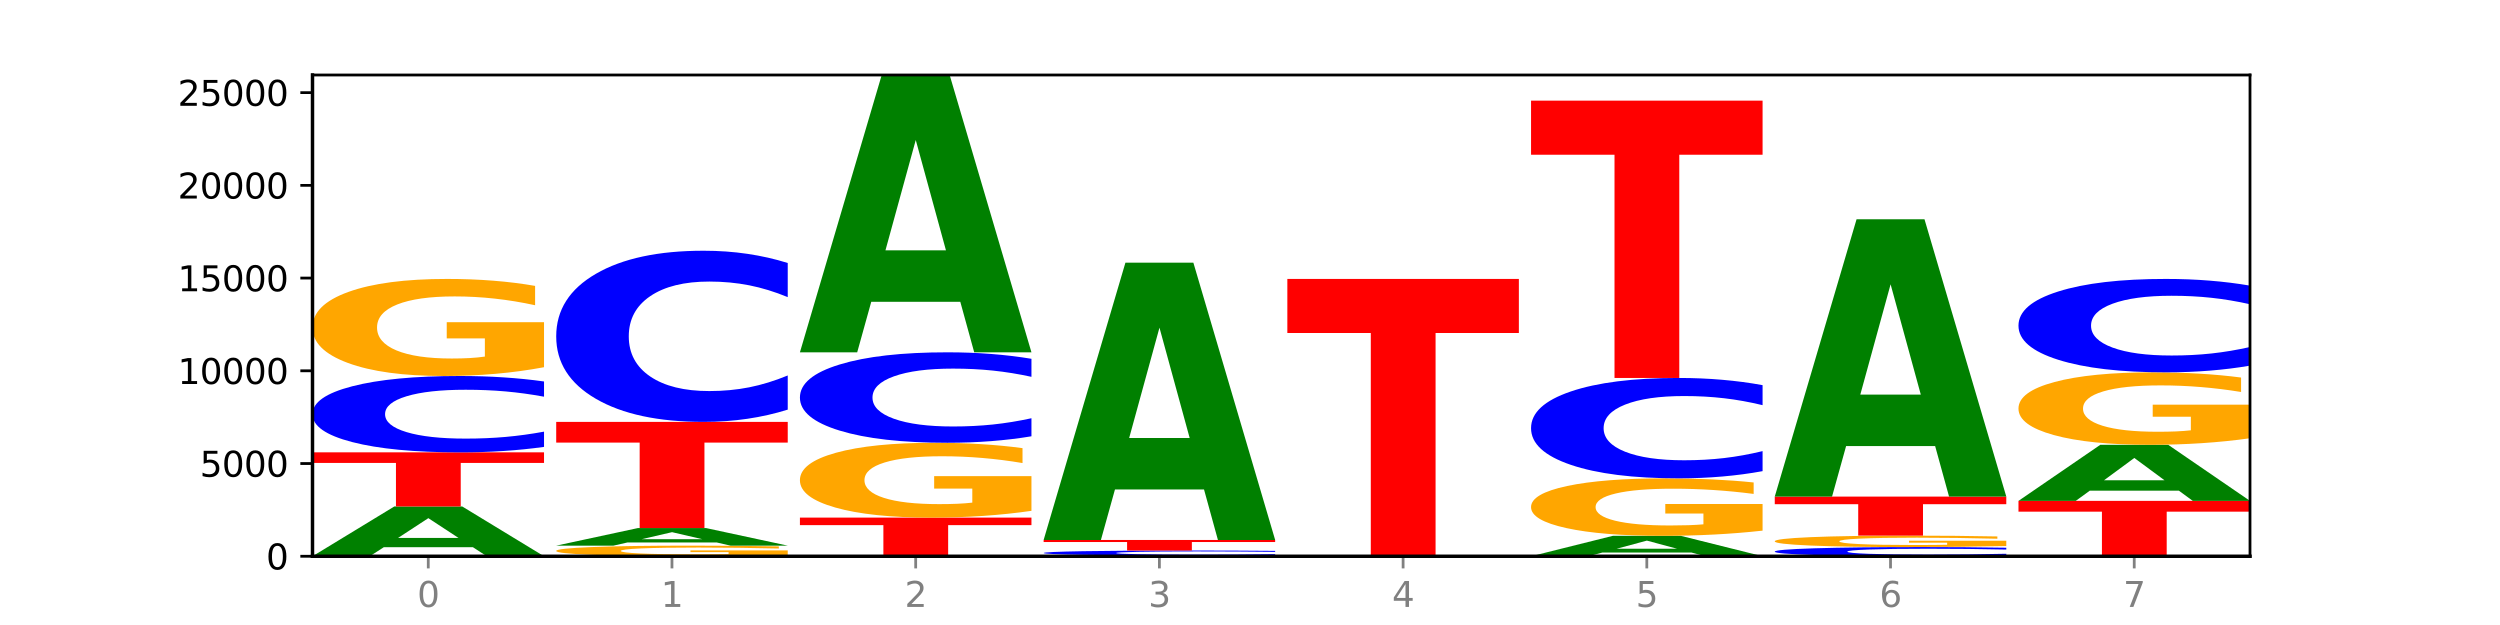 <?xml version="1.0" encoding="utf-8" standalone="no"?>
<!DOCTYPE svg PUBLIC "-//W3C//DTD SVG 1.1//EN"
  "http://www.w3.org/Graphics/SVG/1.1/DTD/svg11.dtd">
<svg xmlns:xlink="http://www.w3.org/1999/xlink" width="720pt" height="180pt" viewBox="0 0 720 180" xmlns="http://www.w3.org/2000/svg" version="1.1">
 <defs>
  <style type="text/css">*{stroke-linejoin: round; stroke-linecap: butt}</style>
 </defs>
 <g id="figure_1">
  <g id="patch_1">
   <path d="M 0 180 
L 720 180 
L 720 0 
L 0 0 
z
" style="fill: #ffffff"/>
  </g>
  <g id="axes_1">
   <g id="patch_2">
    <path d="M 90 160.2 
L 648 160.2 
L 648 21.6 
L 90 21.6 
z
" style="fill: #ffffff"/>
   </g>
   <g id="line2d_1">
    <path d="M 90 160.2 
L 648 160.2 
" clip-path="url(#p7901188428)" style="fill: none; stroke: #000000; stroke-width: 0.5; stroke-linecap: square"/>
   </g>
   <g id="patch_3">
    <path d="M 136.189 157.589 
L 110.545 157.589 
L 106.496 160.2 
L 90 160.2 
L 113.558 145.865 
L 133.121 145.865 
L 156.679 160.2 
L 140.197 160.2 
L 136.189 157.589 
z
M 114.635 154.928 
L 132.058 154.928 
L 123.36 149.226 
L 114.635 154.928 
z
" clip-path="url(#p7901188428)" style="fill: #008000"/>
   </g>
   <g id="patch_4">
    <path d="M 90 130.281 
L 156.679 130.281 
L 156.679 133.32 
L 132.69 133.32 
L 132.69 145.865 
L 114.036 145.865 
L 114.036 133.32 
L 90 133.32 
L 90 130.281 
z
" clip-path="url(#p7901188428)" style="fill: #ff0000"/>
   </g>
   <g id="patch_5">
    <path d="M 156.679 128.704 
Q 151.102 129.486 145.07 129.881 
Q 139.039 130.281 132.47 130.281 
Q 112.882 130.281 101.441 127.318 
Q 90 124.356 90 119.291 
Q 90 114.207 101.441 111.249 
Q 112.882 108.287 132.47 108.287 
Q 139.039 108.287 145.07 108.687 
Q 151.102 109.082 156.679 109.864 
L 156.679 114.248 
Q 151.051 113.212 145.591 112.73 
Q 140.131 112.249 134.1 112.249 
Q 123.281 112.249 117.082 114.125 
Q 110.899 115.997 110.899 119.291 
Q 110.899 122.571 117.082 124.447 
Q 123.281 126.319 134.1 126.319 
Q 140.131 126.319 145.591 125.837 
Q 151.051 125.351 156.679 124.315 
L 156.679 128.704 
z
" clip-path="url(#p7901188428)" style="fill: #0000ff"/>
   </g>
   <g id="patch_6">
    <path d="M 156.679 105.758 
Q 149.955 107.022 142.722 107.658 
Q 135.489 108.287 127.778 108.287 
Q 110.353 108.287 100.177 104.522 
Q 90 100.757 90 94.319 
Q 90 87.805 100.356 84.069 
Q 110.727 80.333 128.764 80.333 
Q 135.713 80.333 142.079 80.841 
Q 148.46 81.344 154.109 82.337 
L 154.109 87.909 
Q 148.281 86.633 142.513 86.004 
Q 136.744 85.368 130.946 85.368 
Q 120.216 85.368 114.403 87.69 
Q 108.59 90.005 108.59 94.319 
Q 108.59 98.592 114.194 100.925 
Q 119.798 103.252 130.109 103.252 
Q 132.919 103.252 135.325 103.119 
Q 137.731 102.98 139.643 102.692 
L 139.643 97.46 
L 128.66 97.46 
L 128.66 92.8 
L 156.679 92.8 
L 156.679 105.758 
z
" clip-path="url(#p7901188428)" style="fill: #ffa600"/>
   </g>
   <g id="patch_7">
    <path d="M 226.868 159.924 
Q 220.143 160.062 212.91 160.131 
Q 205.678 160.2 197.967 160.2 
Q 180.542 160.2 170.365 159.789 
Q 160.189 159.377 160.189 158.673 
Q 160.189 157.962 170.545 157.553 
Q 180.916 157.145 198.953 157.145 
Q 205.902 157.145 212.268 157.201 
Q 218.649 157.255 224.298 157.364 
L 224.298 157.973 
Q 218.47 157.834 212.701 157.765 
Q 206.933 157.695 201.135 157.695 
Q 190.405 157.695 184.592 157.949 
Q 178.779 158.202 178.779 158.673 
Q 178.779 159.14 184.383 159.395 
Q 189.987 159.65 200.298 159.65 
Q 203.107 159.65 205.513 159.635 
Q 207.919 159.62 209.832 159.589 
L 209.832 159.017 
L 198.848 159.017 
L 198.848 158.507 
L 226.868 158.507 
L 226.868 159.924 
z
" clip-path="url(#p7901188428)" style="fill: #ffa600"/>
   </g>
   <g id="patch_8">
    <path d="M 206.377 156.222 
L 180.734 156.222 
L 176.685 157.145 
L 160.189 157.145 
L 183.747 152.077 
L 203.31 152.077 
L 226.868 157.145 
L 210.386 157.145 
L 206.377 156.222 
z
M 184.824 155.281 
L 202.247 155.281 
L 193.549 153.265 
L 184.824 155.281 
z
" clip-path="url(#p7901188428)" style="fill: #008000"/>
   </g>
   <g id="patch_9">
    <path d="M 160.189 121.506 
L 226.868 121.506 
L 226.868 127.468 
L 202.879 127.468 
L 202.879 152.077 
L 184.224 152.077 
L 184.224 127.468 
L 160.189 127.468 
L 160.189 121.506 
z
" clip-path="url(#p7901188428)" style="fill: #ff0000"/>
   </g>
   <g id="patch_10">
    <path d="M 226.868 117.972 
Q 221.29 119.724 215.259 120.61 
Q 209.228 121.506 202.659 121.506 
Q 183.07 121.506 171.629 114.866 
Q 160.189 108.227 160.189 96.873 
Q 160.189 85.478 171.629 78.849 
Q 183.07 72.21 202.659 72.21 
Q 209.228 72.21 215.259 73.106 
Q 221.29 73.992 226.868 75.743 
L 226.868 85.57 
Q 221.24 83.248 215.78 82.169 
Q 210.32 81.089 204.289 81.089 
Q 193.47 81.089 187.27 85.295 
Q 181.088 89.49 181.088 96.873 
Q 181.088 104.225 187.27 108.431 
Q 193.47 112.626 204.289 112.626 
Q 210.32 112.626 215.78 111.547 
Q 221.24 110.457 226.868 108.135 
L 226.868 117.972 
z
" clip-path="url(#p7901188428)" style="fill: #0000ff"/>
   </g>
   <g id="patch_11">
    <path d="M 230.377 149.07 
L 297.057 149.07 
L 297.057 151.24 
L 273.068 151.24 
L 273.068 160.2 
L 254.413 160.2 
L 254.413 151.24 
L 230.377 151.24 
L 230.377 149.07 
z
" clip-path="url(#p7901188428)" style="fill: #ff0000"/>
   </g>
   <g id="patch_12">
    <path d="M 297.057 147.12 
Q 290.332 148.095 283.099 148.584 
Q 275.866 149.07 268.155 149.07 
Q 250.731 149.07 240.554 146.167 
Q 230.377 143.265 230.377 138.301 
Q 230.377 133.28 240.733 130.4 
Q 251.104 127.519 269.142 127.519 
Q 276.09 127.519 282.457 127.911 
Q 288.838 128.298 294.486 129.064 
L 294.486 133.36 
Q 288.658 132.376 282.89 131.891 
Q 277.122 131.401 271.323 131.401 
Q 260.594 131.401 254.781 133.191 
Q 248.967 134.976 248.967 138.301 
Q 248.967 141.595 254.571 143.394 
Q 260.175 145.188 270.487 145.188 
Q 273.296 145.188 275.702 145.086 
Q 278.108 144.979 280.021 144.756 
L 280.021 140.723 
L 269.037 140.723 
L 269.037 137.13 
L 297.057 137.13 
L 297.057 147.12 
z
" clip-path="url(#p7901188428)" style="fill: #ffa600"/>
   </g>
   <g id="patch_13">
    <path d="M 297.057 125.652 
Q 291.479 126.578 285.448 127.046 
Q 279.417 127.519 272.848 127.519 
Q 253.259 127.519 241.818 124.011 
Q 230.377 120.502 230.377 114.501 
Q 230.377 108.479 241.818 104.976 
Q 253.259 101.467 272.848 101.467 
Q 279.417 101.467 285.448 101.94 
Q 291.479 102.409 297.057 103.334 
L 297.057 108.528 
Q 291.429 107.301 285.969 106.73 
Q 280.509 106.16 274.477 106.16 
Q 263.658 106.16 257.459 108.382 
Q 251.277 110.6 251.277 114.501 
Q 251.277 118.387 257.459 120.609 
Q 263.658 122.827 274.477 122.827 
Q 280.509 122.827 285.969 122.256 
Q 291.429 121.68 297.057 120.453 
L 297.057 125.652 
z
" clip-path="url(#p7901188428)" style="fill: #0000ff"/>
   </g>
   <g id="patch_14">
    <path d="M 276.566 86.918 
L 250.922 86.918 
L 246.873 101.467 
L 230.377 101.467 
L 253.935 21.6 
L 273.499 21.6 
L 297.057 101.467 
L 280.574 101.467 
L 276.566 86.918 
z
M 255.012 72.094 
L 272.435 72.094 
L 263.737 40.326 
L 255.012 72.094 
z
" clip-path="url(#p7901188428)" style="fill: #008000"/>
   </g>
   <g id="patch_15">
    <path d="M 367.245 160.181 
Q 360.521 160.191 353.288 160.195 
Q 346.055 160.2 338.344 160.2 
Q 320.919 160.2 310.743 160.172 
Q 300.566 160.144 300.566 160.096 
Q 300.566 160.047 310.922 160.02 
Q 321.293 159.992 339.33 159.992 
Q 346.279 159.992 352.645 159.995 
Q 359.026 159.999 364.675 160.007 
L 364.675 160.048 
Q 358.847 160.039 353.079 160.034 
Q 347.31 160.029 341.512 160.029 
Q 330.782 160.029 324.969 160.047 
Q 319.156 160.064 319.156 160.096 
Q 319.156 160.128 324.76 160.145 
Q 330.364 160.162 340.675 160.162 
Q 343.485 160.162 345.891 160.161 
Q 348.297 160.16 350.209 160.158 
L 350.209 160.119 
L 339.226 160.119 
L 339.226 160.085 
L 367.245 160.085 
L 367.245 160.181 
z
" clip-path="url(#p7901188428)" style="fill: #ffa600"/>
   </g>
   <g id="patch_16">
    <path d="M 367.245 159.888 
Q 361.668 159.94 355.636 159.965 
Q 349.605 159.992 343.036 159.992 
Q 323.448 159.992 312.007 159.797 
Q 300.566 159.603 300.566 159.271 
Q 300.566 158.938 312.007 158.744 
Q 323.448 158.55 343.036 158.55 
Q 349.605 158.55 355.636 158.576 
Q 361.668 158.602 367.245 158.653 
L 367.245 158.94 
Q 361.617 158.873 356.157 158.841 
Q 350.697 158.809 344.666 158.809 
Q 333.847 158.809 327.648 158.932 
Q 321.465 159.055 321.465 159.271 
Q 321.465 159.486 327.648 159.609 
Q 333.847 159.732 344.666 159.732 
Q 350.697 159.732 356.157 159.7 
Q 361.617 159.669 367.245 159.601 
L 367.245 159.888 
z
" clip-path="url(#p7901188428)" style="fill: #0000ff"/>
   </g>
   <g id="patch_17">
    <path d="M 300.566 155.511 
L 367.245 155.511 
L 367.245 156.103 
L 343.256 156.103 
L 343.256 158.55 
L 324.602 158.55 
L 324.602 156.103 
L 300.566 156.103 
L 300.566 155.511 
z
" clip-path="url(#p7901188428)" style="fill: #ff0000"/>
   </g>
   <g id="patch_18">
    <path d="M 346.755 140.961 
L 321.111 140.961 
L 317.062 155.511 
L 300.566 155.511 
L 324.124 75.644 
L 343.687 75.644 
L 367.245 155.511 
L 350.763 155.511 
L 346.755 140.961 
z
M 325.201 126.138 
L 342.624 126.138 
L 333.926 94.37 
L 325.201 126.138 
z
" clip-path="url(#p7901188428)" style="fill: #008000"/>
   </g>
   <g id="patch_19">
    <path d="M 370.755 80.333 
L 437.434 80.333 
L 437.434 95.909 
L 413.445 95.909 
L 413.445 160.2 
L 394.79 160.2 
L 394.79 95.909 
L 370.755 95.909 
L 370.755 80.333 
z
" clip-path="url(#p7901188428)" style="fill: #ff0000"/>
   </g>
   <g id="patch_20">
    <path d="M 487.132 159.129 
L 461.488 159.129 
L 457.439 160.2 
L 440.943 160.2 
L 464.501 154.32 
L 484.065 154.32 
L 507.623 160.2 
L 491.14 160.2 
L 487.132 159.129 
z
M 465.578 158.037 
L 483.001 158.037 
L 474.303 155.698 
L 465.578 158.037 
z
" clip-path="url(#p7901188428)" style="fill: #008000"/>
   </g>
   <g id="patch_21">
    <path d="M 507.623 152.822 
Q 500.898 153.571 493.665 153.947 
Q 486.432 154.32 478.721 154.32 
Q 461.297 154.32 451.12 152.09 
Q 440.943 149.86 440.943 146.047 
Q 440.943 142.189 451.299 139.976 
Q 461.67 137.763 479.708 137.763 
Q 486.656 137.763 493.023 138.064 
Q 499.404 138.362 505.052 138.95 
L 505.052 142.25 
Q 499.224 141.494 493.456 141.122 
Q 487.688 140.745 481.889 140.745 
Q 471.16 140.745 465.347 142.12 
Q 459.533 143.492 459.533 146.047 
Q 459.533 148.577 465.137 149.959 
Q 470.741 151.337 481.053 151.337 
Q 483.862 151.337 486.268 151.259 
Q 488.674 151.177 490.587 151.006 
L 490.587 147.907 
L 479.603 147.907 
L 479.603 145.147 
L 507.623 145.147 
L 507.623 152.822 
z
" clip-path="url(#p7901188428)" style="fill: #ffa600"/>
   </g>
   <g id="patch_22">
    <path d="M 507.623 135.691 
Q 502.045 136.718 496.014 137.238 
Q 489.983 137.763 483.414 137.763 
Q 463.825 137.763 452.384 133.869 
Q 440.943 129.976 440.943 123.317 
Q 440.943 116.635 452.384 112.747 
Q 463.825 108.853 483.414 108.853 
Q 489.983 108.853 496.014 109.379 
Q 502.045 109.898 507.623 110.925 
L 507.623 116.688 
Q 501.995 115.327 496.535 114.694 
Q 491.075 114.061 485.043 114.061 
Q 474.224 114.061 468.025 116.527 
Q 461.843 118.988 461.843 123.317 
Q 461.843 127.629 468.025 130.095 
Q 474.224 132.556 485.043 132.556 
Q 491.075 132.556 496.535 131.923 
Q 501.995 131.284 507.623 129.922 
L 507.623 135.691 
z
" clip-path="url(#p7901188428)" style="fill: #0000ff"/>
   </g>
   <g id="patch_23">
    <path d="M 440.943 28.986 
L 507.623 28.986 
L 507.623 44.563 
L 483.634 44.563 
L 483.634 108.853 
L 464.979 108.853 
L 464.979 44.563 
L 440.943 44.563 
L 440.943 28.986 
z
" clip-path="url(#p7901188428)" style="fill: #ff0000"/>
   </g>
   <g id="patch_24">
    <path d="M 577.811 160.011 
Q 572.234 160.104 566.203 160.152 
Q 560.171 160.2 553.603 160.2 
Q 534.014 160.2 522.573 159.844 
Q 511.132 159.488 511.132 158.879 
Q 511.132 158.268 522.573 157.912 
Q 534.014 157.556 553.603 157.556 
Q 560.171 157.556 566.203 157.604 
Q 572.234 157.652 577.811 157.746 
L 577.811 158.273 
Q 572.183 158.148 566.723 158.09 
Q 561.263 158.032 555.232 158.032 
Q 544.413 158.032 538.214 158.258 
Q 532.031 158.483 532.031 158.879 
Q 532.031 159.273 538.214 159.499 
Q 544.413 159.724 555.232 159.724 
Q 561.263 159.724 566.723 159.666 
Q 572.183 159.607 577.811 159.483 
L 577.811 160.011 
z
" clip-path="url(#p7901188428)" style="fill: #0000ff"/>
   </g>
   <g id="patch_25">
    <path d="M 577.811 157.258 
Q 571.087 157.407 563.854 157.482 
Q 556.621 157.556 548.91 157.556 
Q 531.486 157.556 521.309 157.112 
Q 511.132 156.669 511.132 155.91 
Q 511.132 155.142 521.488 154.701 
Q 531.859 154.261 549.896 154.261 
Q 556.845 154.261 563.211 154.321 
Q 569.592 154.38 575.241 154.497 
L 575.241 155.154 
Q 569.413 155.004 563.645 154.929 
Q 557.876 154.855 552.078 154.855 
Q 541.348 154.855 535.535 155.128 
Q 529.722 155.401 529.722 155.91 
Q 529.722 156.413 535.326 156.688 
Q 540.93 156.963 551.241 156.963 
Q 554.051 156.963 556.457 156.947 
Q 558.863 156.931 560.775 156.897 
L 560.775 156.28 
L 549.792 156.28 
L 549.792 155.731 
L 577.811 155.731 
L 577.811 157.258 
z
" clip-path="url(#p7901188428)" style="fill: #ffa600"/>
   </g>
   <g id="patch_26">
    <path d="M 511.132 143.019 
L 577.811 143.019 
L 577.811 145.211 
L 553.822 145.211 
L 553.822 154.261 
L 535.168 154.261 
L 535.168 145.211 
L 511.132 145.211 
L 511.132 143.019 
z
" clip-path="url(#p7901188428)" style="fill: #ff0000"/>
   </g>
   <g id="patch_27">
    <path d="M 557.321 128.469 
L 531.677 128.469 
L 527.628 143.019 
L 511.132 143.019 
L 534.69 63.152 
L 554.253 63.152 
L 577.811 143.019 
L 561.329 143.019 
L 557.321 128.469 
z
M 535.767 113.646 
L 553.19 113.646 
L 544.492 81.877 
L 535.767 113.646 
z
" clip-path="url(#p7901188428)" style="fill: #008000"/>
   </g>
   <g id="patch_28">
    <path d="M 581.321 144.252 
L 648 144.252 
L 648 147.363 
L 624.011 147.363 
L 624.011 160.2 
L 605.356 160.2 
L 605.356 147.363 
L 581.321 147.363 
L 581.321 144.252 
z
" clip-path="url(#p7901188428)" style="fill: #ff0000"/>
   </g>
   <g id="patch_29">
    <path d="M 627.51 141.311 
L 601.866 141.311 
L 597.817 144.252 
L 581.321 144.252 
L 604.879 128.107 
L 624.442 128.107 
L 648 144.252 
L 631.518 144.252 
L 627.51 141.311 
z
M 605.956 138.315 
L 623.379 138.315 
L 614.681 131.892 
L 605.956 138.315 
z
" clip-path="url(#p7901188428)" style="fill: #008000"/>
   </g>
   <g id="patch_30">
    <path d="M 648 126.218 
Q 641.275 127.163 634.042 127.637 
Q 626.81 128.107 619.099 128.107 
Q 601.674 128.107 591.497 125.296 
Q 581.321 122.485 581.321 117.677 
Q 581.321 112.814 591.677 110.024 
Q 602.048 107.235 620.085 107.235 
Q 627.034 107.235 633.4 107.614 
Q 639.781 107.989 645.43 108.731 
L 645.43 112.892 
Q 639.602 111.939 633.833 111.469 
Q 628.065 110.995 622.267 110.995 
Q 611.537 110.995 605.724 112.728 
Q 599.911 114.457 599.911 117.677 
Q 599.911 120.868 605.515 122.61 
Q 611.119 124.347 621.43 124.347 
Q 624.239 124.347 626.645 124.248 
Q 629.051 124.145 630.964 123.929 
L 630.964 120.023 
L 619.98 120.023 
L 619.98 116.543 
L 648 116.543 
L 648 126.218 
z
" clip-path="url(#p7901188428)" style="fill: #ffa600"/>
   </g>
   <g id="patch_31">
    <path d="M 648 105.307 
Q 642.422 106.262 636.391 106.746 
Q 630.36 107.235 623.791 107.235 
Q 604.202 107.235 592.762 103.612 
Q 581.321 99.989 581.321 93.792 
Q 581.321 87.574 592.762 83.956 
Q 604.202 80.333 623.791 80.333 
Q 630.36 80.333 636.391 80.822 
Q 642.422 81.306 648 82.261 
L 648 87.624 
Q 642.372 86.357 636.912 85.768 
Q 631.452 85.179 625.421 85.179 
Q 614.602 85.179 608.402 87.474 
Q 602.22 89.764 602.22 93.792 
Q 602.22 97.805 608.402 100.1 
Q 614.602 102.389 625.421 102.389 
Q 631.452 102.389 636.912 101.8 
Q 642.372 101.206 648 99.939 
L 648 105.307 
z
" clip-path="url(#p7901188428)" style="fill: #0000ff"/>
   </g>
   <g id="matplotlib.axis_1">
    <g id="xtick_1">
     <g id="line2d_2">
      <defs>
       <path id="mbd383a1578" d="M 0 0 
L 0 3.5 
" style="stroke: #808080; stroke-width: 0.8"/>
      </defs>
      <g>
       <use xlink:href="#mbd383a1578" x="123.34" y="160.2" style="fill: #808080; stroke: #808080; stroke-width: 0.8"/>
      </g>
     </g>
     <g id="text_1">
      <!-- 0 -->
      <g style="fill: #808080" transform="translate(120.158 174.798) scale(0.1 -0.1)">
       <defs>
        <path id="DejaVuSans-30" d="M 2034 4250 
Q 1547 4250 1301 3770 
Q 1056 3291 1056 2328 
Q 1056 1369 1301 889 
Q 1547 409 2034 409 
Q 2525 409 2770 889 
Q 3016 1369 3016 2328 
Q 3016 3291 2770 3770 
Q 2525 4250 2034 4250 
z
M 2034 4750 
Q 2819 4750 3233 4129 
Q 3647 3509 3647 2328 
Q 3647 1150 3233 529 
Q 2819 -91 2034 -91 
Q 1250 -91 836 529 
Q 422 1150 422 2328 
Q 422 3509 836 4129 
Q 1250 4750 2034 4750 
z
" transform="scale(0.016)"/>
       </defs>
       <use xlink:href="#DejaVuSans-30"/>
      </g>
     </g>
    </g>
    <g id="xtick_2">
     <g id="line2d_3">
      <g>
       <use xlink:href="#mbd383a1578" x="193.528" y="160.2" style="fill: #808080; stroke: #808080; stroke-width: 0.8"/>
      </g>
     </g>
     <g id="text_2">
      <!-- 1 -->
      <g style="fill: #808080" transform="translate(190.347 174.798) scale(0.1 -0.1)">
       <defs>
        <path id="DejaVuSans-31" d="M 794 531 
L 1825 531 
L 1825 4091 
L 703 3866 
L 703 4441 
L 1819 4666 
L 2450 4666 
L 2450 531 
L 3481 531 
L 3481 0 
L 794 0 
L 794 531 
z
" transform="scale(0.016)"/>
       </defs>
       <use xlink:href="#DejaVuSans-31"/>
      </g>
     </g>
    </g>
    <g id="xtick_3">
     <g id="line2d_4">
      <g>
       <use xlink:href="#mbd383a1578" x="263.717" y="160.2" style="fill: #808080; stroke: #808080; stroke-width: 0.8"/>
      </g>
     </g>
     <g id="text_3">
      <!-- 2 -->
      <g style="fill: #808080" transform="translate(260.536 174.798) scale(0.1 -0.1)">
       <defs>
        <path id="DejaVuSans-32" d="M 1228 531 
L 3431 531 
L 3431 0 
L 469 0 
L 469 531 
Q 828 903 1448 1529 
Q 2069 2156 2228 2338 
Q 2531 2678 2651 2914 
Q 2772 3150 2772 3378 
Q 2772 3750 2511 3984 
Q 2250 4219 1831 4219 
Q 1534 4219 1204 4116 
Q 875 4013 500 3803 
L 500 4441 
Q 881 4594 1212 4672 
Q 1544 4750 1819 4750 
Q 2544 4750 2975 4387 
Q 3406 4025 3406 3419 
Q 3406 3131 3298 2873 
Q 3191 2616 2906 2266 
Q 2828 2175 2409 1742 
Q 1991 1309 1228 531 
z
" transform="scale(0.016)"/>
       </defs>
       <use xlink:href="#DejaVuSans-32"/>
      </g>
     </g>
    </g>
    <g id="xtick_4">
     <g id="line2d_5">
      <g>
       <use xlink:href="#mbd383a1578" x="333.906" y="160.2" style="fill: #808080; stroke: #808080; stroke-width: 0.8"/>
      </g>
     </g>
     <g id="text_4">
      <!-- 3 -->
      <g style="fill: #808080" transform="translate(330.724 174.798) scale(0.1 -0.1)">
       <defs>
        <path id="DejaVuSans-33" d="M 2597 2516 
Q 3050 2419 3304 2112 
Q 3559 1806 3559 1356 
Q 3559 666 3084 287 
Q 2609 -91 1734 -91 
Q 1441 -91 1130 -33 
Q 819 25 488 141 
L 488 750 
Q 750 597 1062 519 
Q 1375 441 1716 441 
Q 2309 441 2620 675 
Q 2931 909 2931 1356 
Q 2931 1769 2642 2001 
Q 2353 2234 1838 2234 
L 1294 2234 
L 1294 2753 
L 1863 2753 
Q 2328 2753 2575 2939 
Q 2822 3125 2822 3475 
Q 2822 3834 2567 4026 
Q 2313 4219 1838 4219 
Q 1578 4219 1281 4162 
Q 984 4106 628 3988 
L 628 4550 
Q 988 4650 1302 4700 
Q 1616 4750 1894 4750 
Q 2613 4750 3031 4423 
Q 3450 4097 3450 3541 
Q 3450 3153 3228 2886 
Q 3006 2619 2597 2516 
z
" transform="scale(0.016)"/>
       </defs>
       <use xlink:href="#DejaVuSans-33"/>
      </g>
     </g>
    </g>
    <g id="xtick_5">
     <g id="line2d_6">
      <g>
       <use xlink:href="#mbd383a1578" x="404.094" y="160.2" style="fill: #808080; stroke: #808080; stroke-width: 0.8"/>
      </g>
     </g>
     <g id="text_5">
      <!-- 4 -->
      <g style="fill: #808080" transform="translate(400.913 174.798) scale(0.1 -0.1)">
       <defs>
        <path id="DejaVuSans-34" d="M 2419 4116 
L 825 1625 
L 2419 1625 
L 2419 4116 
z
M 2253 4666 
L 3047 4666 
L 3047 1625 
L 3713 1625 
L 3713 1100 
L 3047 1100 
L 3047 0 
L 2419 0 
L 2419 1100 
L 313 1100 
L 313 1709 
L 2253 4666 
z
" transform="scale(0.016)"/>
       </defs>
       <use xlink:href="#DejaVuSans-34"/>
      </g>
     </g>
    </g>
    <g id="xtick_6">
     <g id="line2d_7">
      <g>
       <use xlink:href="#mbd383a1578" x="474.283" y="160.2" style="fill: #808080; stroke: #808080; stroke-width: 0.8"/>
      </g>
     </g>
     <g id="text_6">
      <!-- 5 -->
      <g style="fill: #808080" transform="translate(471.102 174.798) scale(0.1 -0.1)">
       <defs>
        <path id="DejaVuSans-35" d="M 691 4666 
L 3169 4666 
L 3169 4134 
L 1269 4134 
L 1269 2991 
Q 1406 3038 1543 3061 
Q 1681 3084 1819 3084 
Q 2600 3084 3056 2656 
Q 3513 2228 3513 1497 
Q 3513 744 3044 326 
Q 2575 -91 1722 -91 
Q 1428 -91 1123 -41 
Q 819 9 494 109 
L 494 744 
Q 775 591 1075 516 
Q 1375 441 1709 441 
Q 2250 441 2565 725 
Q 2881 1009 2881 1497 
Q 2881 1984 2565 2268 
Q 2250 2553 1709 2553 
Q 1456 2553 1204 2497 
Q 953 2441 691 2322 
L 691 4666 
z
" transform="scale(0.016)"/>
       </defs>
       <use xlink:href="#DejaVuSans-35"/>
      </g>
     </g>
    </g>
    <g id="xtick_7">
     <g id="line2d_8">
      <g>
       <use xlink:href="#mbd383a1578" x="544.472" y="160.2" style="fill: #808080; stroke: #808080; stroke-width: 0.8"/>
      </g>
     </g>
     <g id="text_7">
      <!-- 6 -->
      <g style="fill: #808080" transform="translate(541.29 174.798) scale(0.1 -0.1)">
       <defs>
        <path id="DejaVuSans-36" d="M 2113 2584 
Q 1688 2584 1439 2293 
Q 1191 2003 1191 1497 
Q 1191 994 1439 701 
Q 1688 409 2113 409 
Q 2538 409 2786 701 
Q 3034 994 3034 1497 
Q 3034 2003 2786 2293 
Q 2538 2584 2113 2584 
z
M 3366 4563 
L 3366 3988 
Q 3128 4100 2886 4159 
Q 2644 4219 2406 4219 
Q 1781 4219 1451 3797 
Q 1122 3375 1075 2522 
Q 1259 2794 1537 2939 
Q 1816 3084 2150 3084 
Q 2853 3084 3261 2657 
Q 3669 2231 3669 1497 
Q 3669 778 3244 343 
Q 2819 -91 2113 -91 
Q 1303 -91 875 529 
Q 447 1150 447 2328 
Q 447 3434 972 4092 
Q 1497 4750 2381 4750 
Q 2619 4750 2861 4703 
Q 3103 4656 3366 4563 
z
" transform="scale(0.016)"/>
       </defs>
       <use xlink:href="#DejaVuSans-36"/>
      </g>
     </g>
    </g>
    <g id="xtick_8">
     <g id="line2d_9">
      <g>
       <use xlink:href="#mbd383a1578" x="614.66" y="160.2" style="fill: #808080; stroke: #808080; stroke-width: 0.8"/>
      </g>
     </g>
     <g id="text_8">
      <!-- 7 -->
      <g style="fill: #808080" transform="translate(611.479 174.798) scale(0.1 -0.1)">
       <defs>
        <path id="DejaVuSans-37" d="M 525 4666 
L 3525 4666 
L 3525 4397 
L 1831 0 
L 1172 0 
L 2766 4134 
L 525 4134 
L 525 4666 
z
" transform="scale(0.016)"/>
       </defs>
       <use xlink:href="#DejaVuSans-37"/>
      </g>
     </g>
    </g>
   </g>
   <g id="matplotlib.axis_2">
    <g id="ytick_1">
     <g id="line2d_10">
      <defs>
       <path id="mdb2e3fe342" d="M 0 0 
L -3.5 0 
" style="stroke: #000000; stroke-width: 0.8"/>
      </defs>
      <g>
       <use xlink:href="#mdb2e3fe342" x="90" y="160.2" style="stroke: #000000; stroke-width: 0.8"/>
      </g>
     </g>
     <g id="text_9">
      <!-- 0 -->
      <g transform="translate(76.638 163.999) scale(0.1 -0.1)">
       <use xlink:href="#DejaVuSans-30"/>
      </g>
     </g>
    </g>
    <g id="ytick_2">
     <g id="line2d_11">
      <g>
       <use xlink:href="#mdb2e3fe342" x="90" y="133.496" style="stroke: #000000; stroke-width: 0.8"/>
      </g>
     </g>
     <g id="text_10">
      <!-- 5000 -->
      <g transform="translate(57.55 137.295) scale(0.1 -0.1)">
       <use xlink:href="#DejaVuSans-35"/>
       <use xlink:href="#DejaVuSans-30" x="63.623"/>
       <use xlink:href="#DejaVuSans-30" x="127.246"/>
       <use xlink:href="#DejaVuSans-30" x="190.869"/>
      </g>
     </g>
    </g>
    <g id="ytick_3">
     <g id="line2d_12">
      <g>
       <use xlink:href="#mdb2e3fe342" x="90" y="106.792" style="stroke: #000000; stroke-width: 0.8"/>
      </g>
     </g>
     <g id="text_11">
      <!-- 10000 -->
      <g transform="translate(51.188 110.591) scale(0.1 -0.1)">
       <use xlink:href="#DejaVuSans-31"/>
       <use xlink:href="#DejaVuSans-30" x="63.623"/>
       <use xlink:href="#DejaVuSans-30" x="127.246"/>
       <use xlink:href="#DejaVuSans-30" x="190.869"/>
       <use xlink:href="#DejaVuSans-30" x="254.492"/>
      </g>
     </g>
    </g>
    <g id="ytick_4">
     <g id="line2d_13">
      <g>
       <use xlink:href="#mdb2e3fe342" x="90" y="80.087" style="stroke: #000000; stroke-width: 0.8"/>
      </g>
     </g>
     <g id="text_12">
      <!-- 15000 -->
      <g transform="translate(51.188 83.887) scale(0.1 -0.1)">
       <use xlink:href="#DejaVuSans-31"/>
       <use xlink:href="#DejaVuSans-35" x="63.623"/>
       <use xlink:href="#DejaVuSans-30" x="127.246"/>
       <use xlink:href="#DejaVuSans-30" x="190.869"/>
       <use xlink:href="#DejaVuSans-30" x="254.492"/>
      </g>
     </g>
    </g>
    <g id="ytick_5">
     <g id="line2d_14">
      <g>
       <use xlink:href="#mdb2e3fe342" x="90" y="53.383" style="stroke: #000000; stroke-width: 0.8"/>
      </g>
     </g>
     <g id="text_13">
      <!-- 20000 -->
      <g transform="translate(51.188 57.183) scale(0.1 -0.1)">
       <use xlink:href="#DejaVuSans-32"/>
       <use xlink:href="#DejaVuSans-30" x="63.623"/>
       <use xlink:href="#DejaVuSans-30" x="127.246"/>
       <use xlink:href="#DejaVuSans-30" x="190.869"/>
       <use xlink:href="#DejaVuSans-30" x="254.492"/>
      </g>
     </g>
    </g>
    <g id="ytick_6">
     <g id="line2d_15">
      <g>
       <use xlink:href="#mdb2e3fe342" x="90" y="26.679" style="stroke: #000000; stroke-width: 0.8"/>
      </g>
     </g>
     <g id="text_14">
      <!-- 25000 -->
      <g transform="translate(51.188 30.478) scale(0.1 -0.1)">
       <use xlink:href="#DejaVuSans-32"/>
       <use xlink:href="#DejaVuSans-35" x="63.623"/>
       <use xlink:href="#DejaVuSans-30" x="127.246"/>
       <use xlink:href="#DejaVuSans-30" x="190.869"/>
       <use xlink:href="#DejaVuSans-30" x="254.492"/>
      </g>
     </g>
    </g>
   </g>
   <g id="patch_32">
    <path d="M 90 160.2 
L 90 21.6 
" style="fill: none; stroke: #000000; stroke-linejoin: miter; stroke-linecap: square"/>
   </g>
   <g id="patch_33">
    <path d="M 648 160.2 
L 648 21.6 
" style="fill: none; stroke: #000000; stroke-width: 0.8; stroke-linejoin: miter; stroke-linecap: square"/>
   </g>
   <g id="patch_34">
    <path d="M 90 160.2 
L 648 160.2 
" style="fill: none; stroke: #000000; stroke-linejoin: miter; stroke-linecap: square"/>
   </g>
   <g id="patch_35">
    <path d="M 90 21.6 
L 648 21.6 
" style="fill: none; stroke: #000000; stroke-width: 0.8; stroke-linejoin: miter; stroke-linecap: square"/>
   </g>
  </g>
 </g>
 <defs>
  <clipPath id="p7901188428">
   <rect x="90" y="21.6" width="558" height="138.6"/>
  </clipPath>
 </defs>
</svg>
